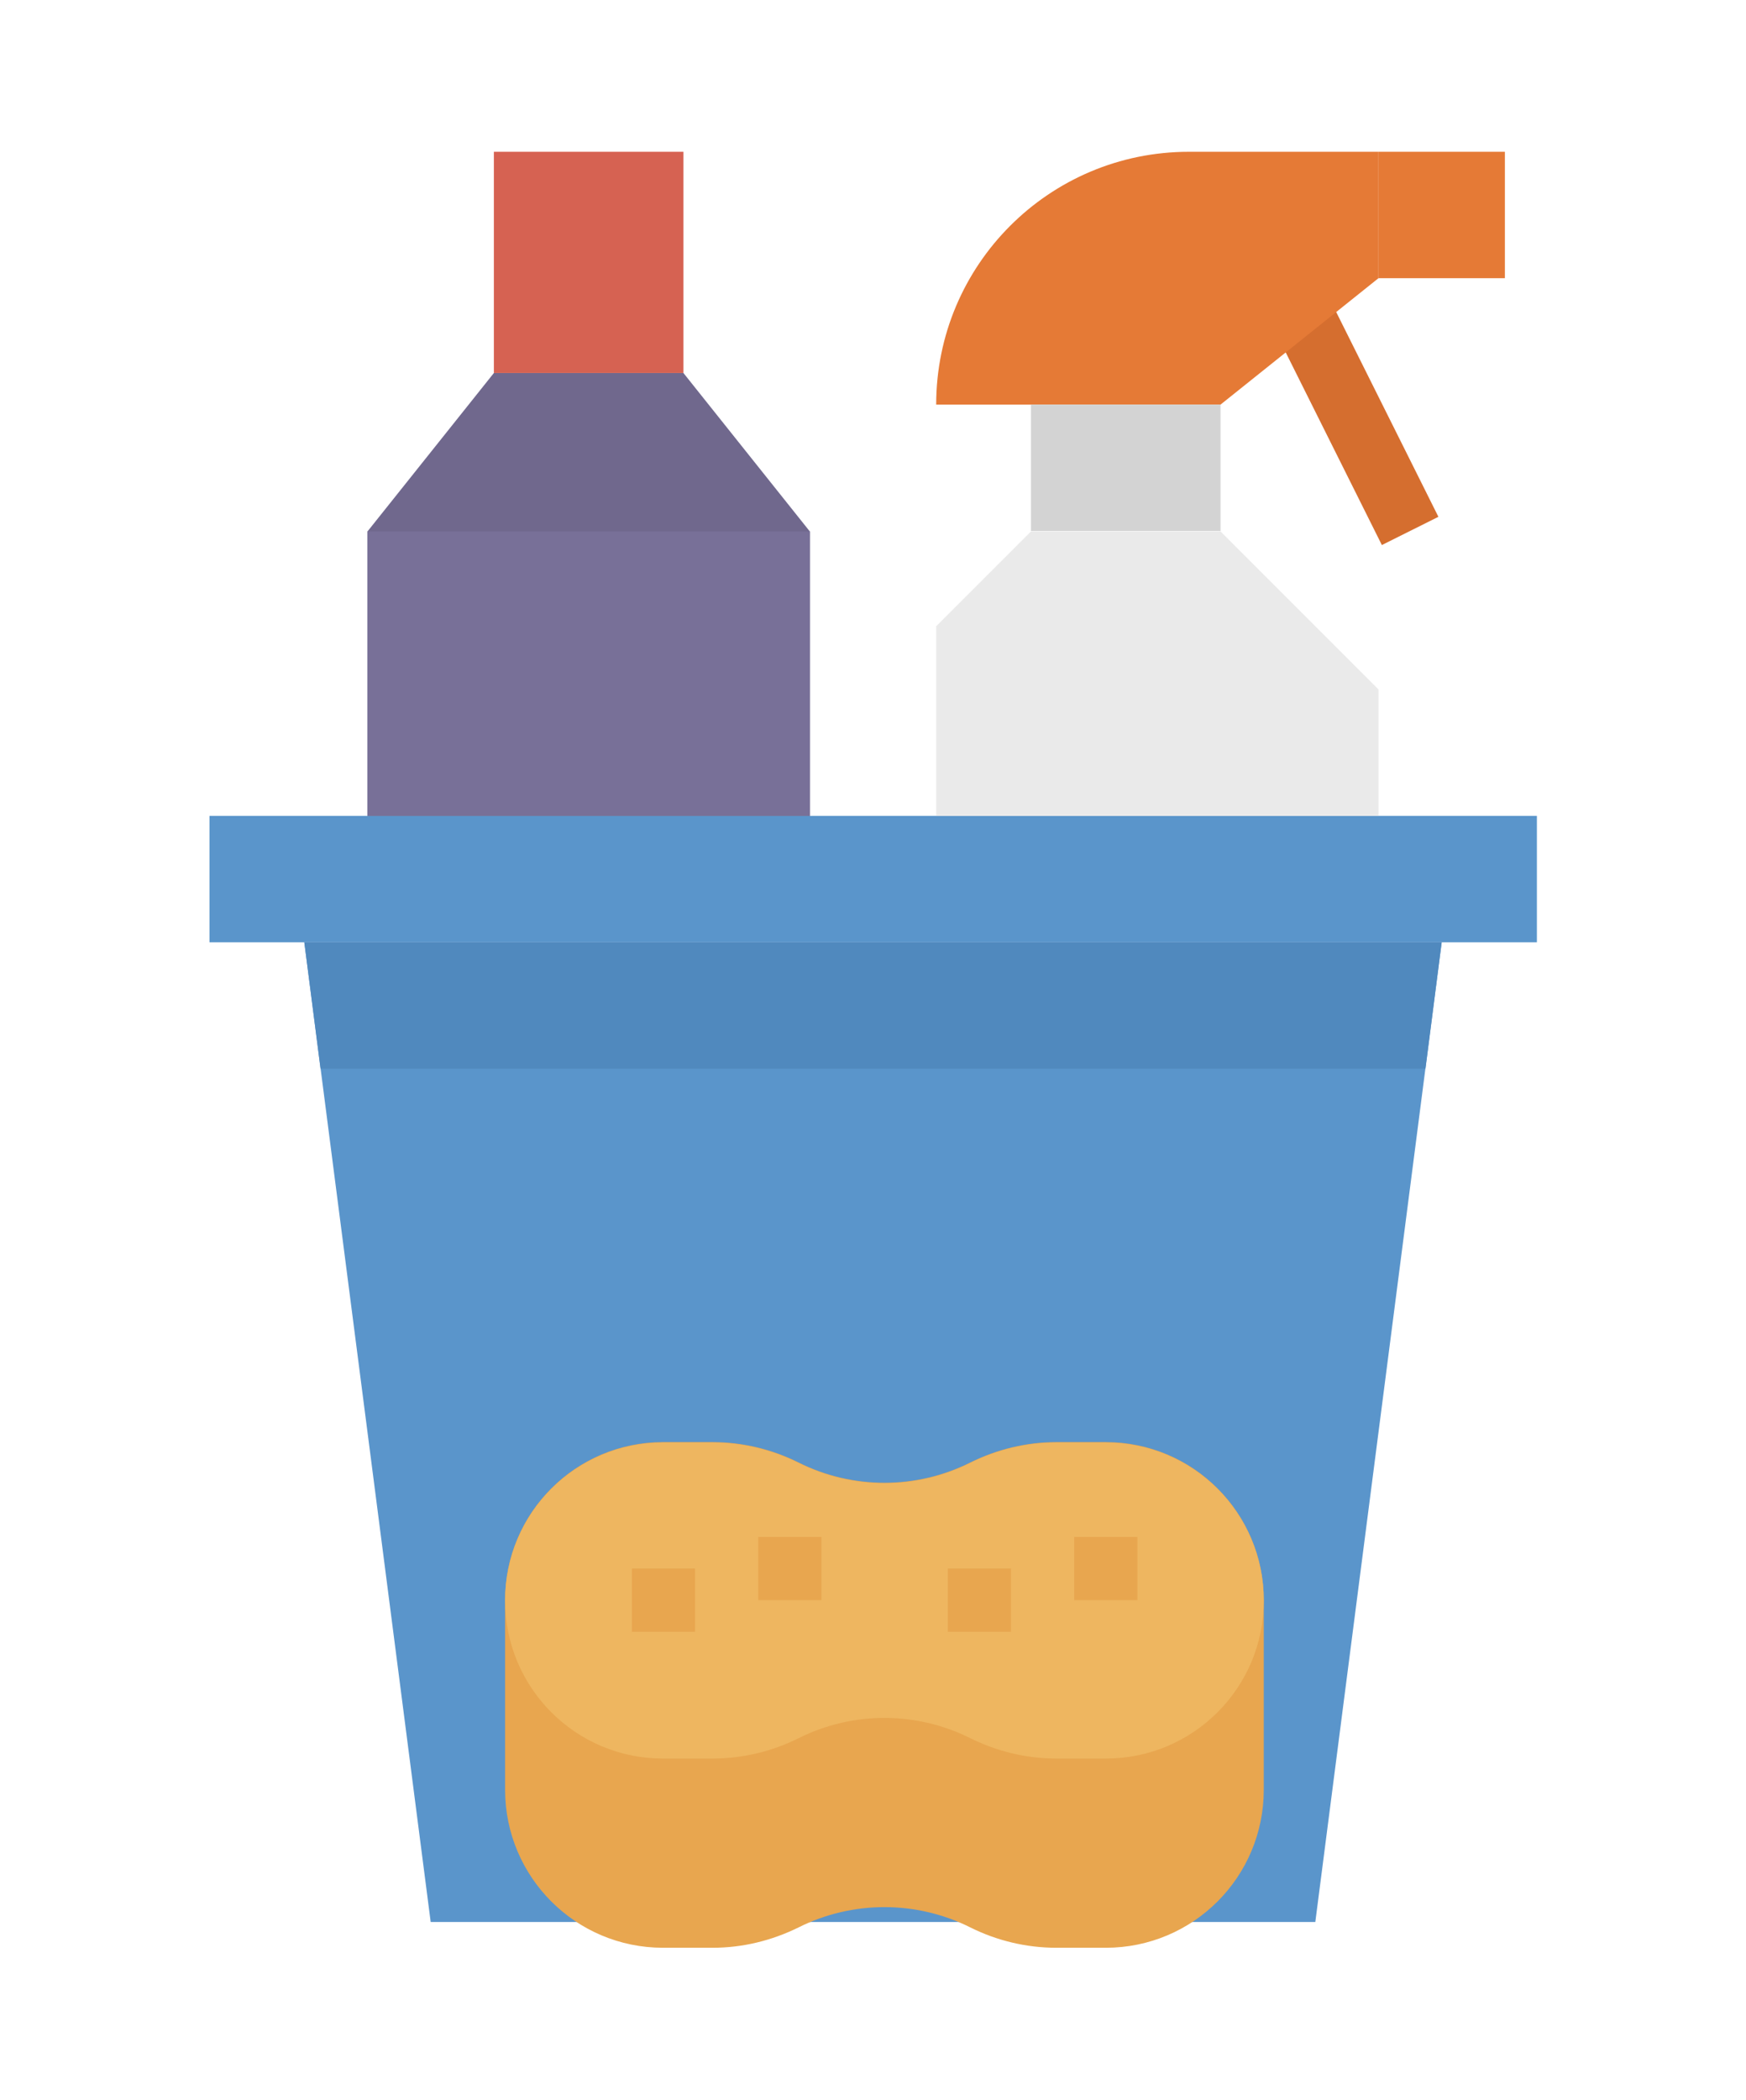 <?xml version="1.0" encoding="UTF-8"?> <svg xmlns="http://www.w3.org/2000/svg" xmlns:v="https://vecta.io/nano" id="Capa_1" version="1.1" viewBox="0 0 42 50.5"><g><polygon points="31.64 46.22 10.36 46.22 7.32 22.66 34.68 22.66 31.64 46.22" fill="#5a95cb"></polygon><rect x="5.04" y="19.62" width="31.93" height="3.04" fill="#5a95cb"></rect></g><polygon points="7.32 22.66 7.71 25.7 34.29 25.7 34.68 22.66 7.32 22.66" fill="#5089be"></polygon><polygon points="19.48 19.62 8.84 19.62 8.84 12.78 11.88 8.97 16.44 8.97 19.48 12.78 19.48 19.62" fill="#70688d"></polygon><rect x="11.88" y="3.65" width="4.56" height="5.32" fill="#d66252"></rect><rect x="8.84" y="12.78" width="10.64" height="6.84" fill="#787098"></rect><rect x="31.61" y="6.19" width="1.52" height="6.95" transform="translate(-.91 15.47) rotate(-26.53)" fill="#d56e2f"></rect><g><rect x="33.16" y="3.65" width="3.04" height="3.04" fill="#e57a36"></rect><path d="M29.36,9.73h-6.84c0-3.36,2.72-6.08,6.08-6.08h4.56v3.04l-3.8,3.04Z" fill="#e57a36"></path></g><rect x="24.8" y="9.73" width="4.56" height="3.04" fill="#d3d3d3"></rect><polygon points="24.8 12.78 29.36 12.78 33.16 16.58 33.16 19.62 22.52 19.62 22.52 15.06 24.8 12.78" fill="#eaeaea"></polygon><g><path d="M26.6,34.68h-1.19c-.72,0-1.42.17-2.07.49-1.3.65-2.83.65-4.13,0-.64-.32-1.35-.49-2.07-.49h-1.19c-2.1,0-3.8,1.7-3.8,3.8v4.56c0,2.1,1.7,3.8,3.8,3.8h1.19c.72,0,1.42-.17,2.07-.49,1.3-.65,2.83-.65,4.13,0,.64.32,1.35.49,2.07.49h1.19c2.1,0,3.8-1.7,3.8-3.8v-4.56c0-2.1-1.7-3.8-3.8-3.8Z" fill="#e8a64f"></path><path d="M26.6,42.29h-1.19c-.72,0-1.42-.17-2.07-.49h0c-1.3-.65-2.83-.65-4.13,0h0c-.64.32-1.35.49-2.07.49h-1.19c-2.1,0-3.8-1.7-3.8-3.8h0c0-2.1,1.7-3.8,3.8-3.8h1.19c.72,0,1.42.17,2.07.49h0c1.3.65,2.83.65,4.13,0h0c.64-.32,1.35-.49,2.07-.49h1.19c2.1,0,3.8,1.7,3.8,3.8h0c0,2.1-1.7,3.8-3.8,3.8Z" fill="#eeb660"></path><g><rect x="25.84" y="36.96" width="1.52" height="1.52" fill="#e8a64f"></rect><rect x="18.24" y="36.96" width="1.52" height="1.52" fill="#e8a64f"></rect><rect x="15.2" y="37.72" width="1.52" height="1.52" fill="#e8a64f"></rect><rect x="22.8" y="37.72" width="1.52" height="1.52" fill="#e8a64f"></rect></g></g></svg> 